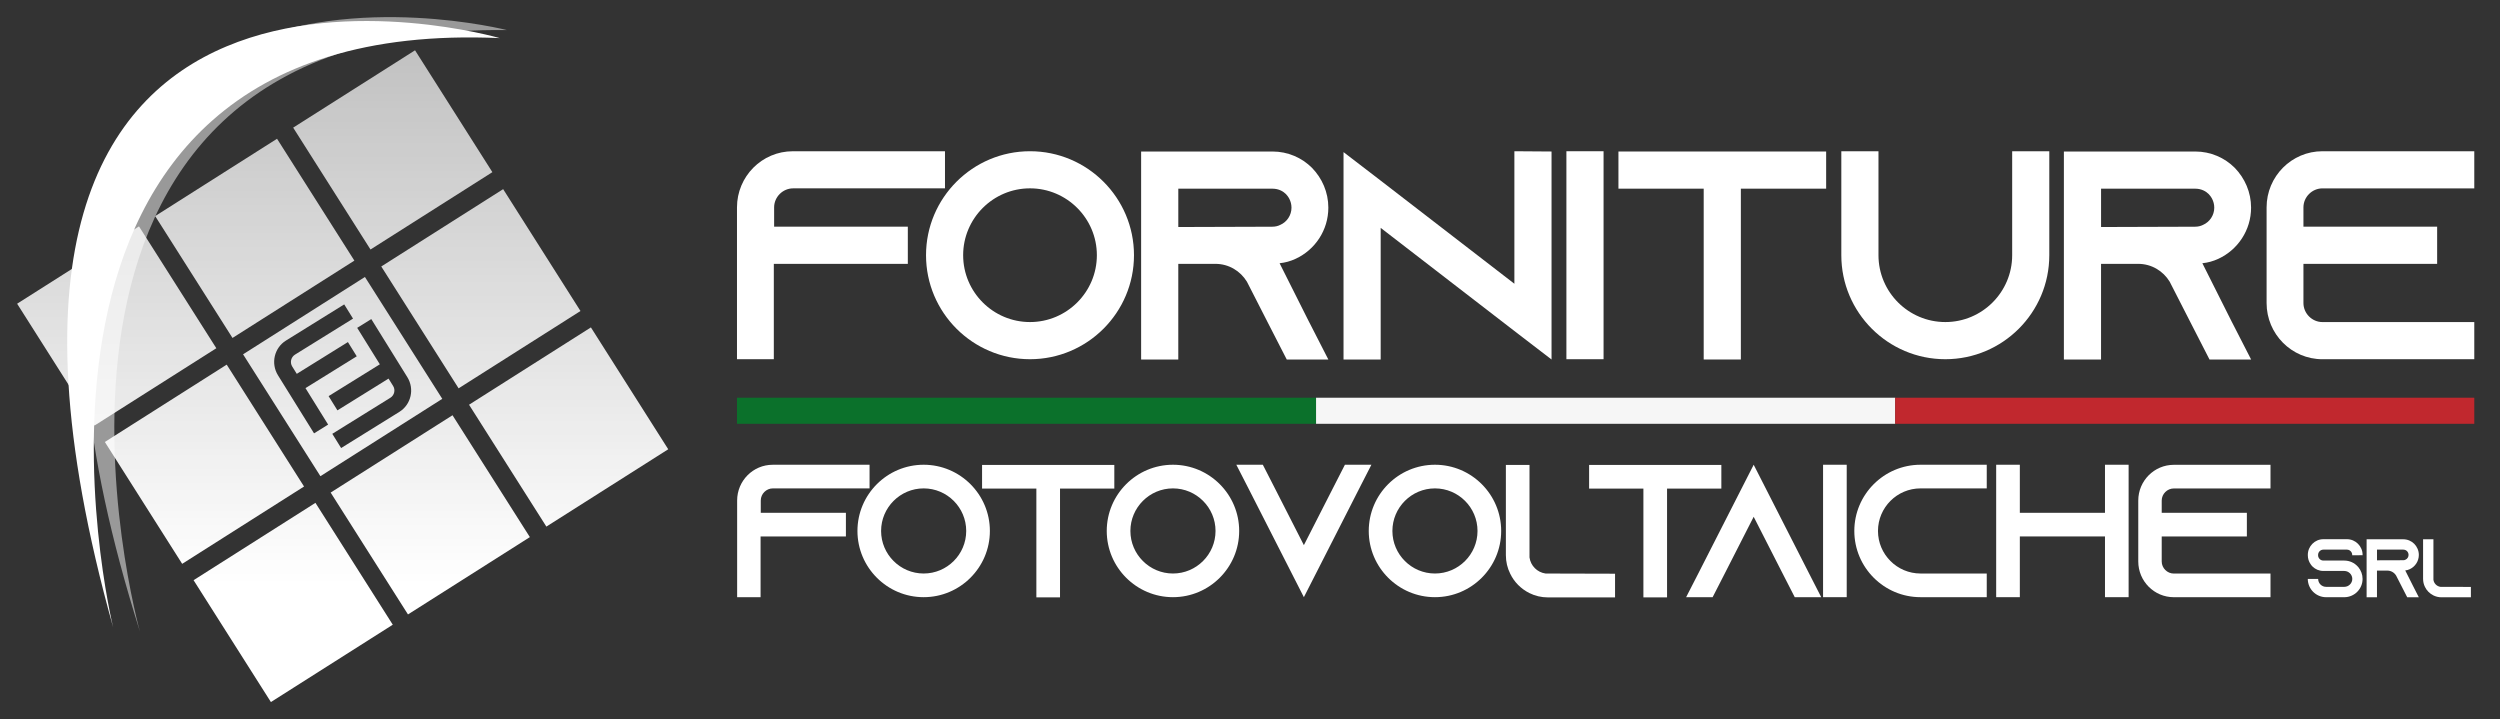 <svg width="146" height="42" viewBox="0 0 146 42" fill="none" xmlns="http://www.w3.org/2000/svg">
<rect x="0" y="0" width="146" height="42" fill="#333333" stroke="none"/>
<path d="M55.187 8.832V11H46.32C45.713 11 45.209 11.505 45.209 12.11V13.239H53.017V15.409H45.191V20.979H43.04V12.112C43.04 10.306 44.497 8.833 46.301 8.833H55.186L55.187 8.832Z" fill="white"/>
<path d="M66.225 14.904C66.225 18.254 63.502 20.978 60.153 20.978C56.804 20.978 54.08 18.254 54.08 14.904C54.08 11.554 56.804 8.832 60.153 8.832C63.502 8.832 66.225 11.555 66.225 14.904ZM64.057 14.904C64.057 12.753 62.304 10.999 60.152 10.999C57.999 10.999 56.248 12.752 56.248 14.904C56.248 17.057 58 18.808 60.152 18.808C62.303 18.808 64.057 17.056 64.057 14.904Z" fill="white"/>
<path d="M76.465 18.827L77.575 20.995H75.146L74.034 18.827L72.873 16.554L72.82 16.451C72.438 15.825 71.761 15.409 70.98 15.409H68.812V20.995H66.642V8.848H74.312C75.215 8.848 76.03 9.212 76.621 9.802C77.21 10.41 77.575 11.225 77.575 12.128C77.575 13.447 76.794 14.592 75.666 15.113C75.371 15.252 75.059 15.339 74.728 15.373L76.463 18.827H76.465ZM74.313 13.239C74.469 13.239 74.625 13.205 74.764 13.135C75.163 12.962 75.423 12.562 75.423 12.129C75.423 11.73 75.216 11.452 75.094 11.331C74.956 11.192 74.695 11.019 74.313 11.019H68.813V13.258L74.313 13.24V13.239Z" fill="white"/>
<path d="M90.61 8.848V20.995L88.44 19.33L80.632 13.308V20.995H78.462V8.883L80.632 10.548L88.44 16.571V8.832L90.61 8.848Z" fill="white"/>
<path d="M93.648 8.832H91.478V20.978H93.648V8.832Z" fill="white"/>
<path d="M106.647 8.848V11.018H101.666V20.995H99.496V11.018H94.517V8.848H106.647Z" fill="white"/>
<path d="M119.679 8.832V14.904C119.679 18.254 116.956 20.978 113.607 20.978C110.258 20.978 107.533 18.254 107.533 14.904V8.832H109.703V14.904C109.703 17.057 111.455 18.808 113.608 18.808C115.761 18.808 117.511 17.056 117.511 14.904V8.832H119.681H119.679Z" fill="white"/>
<path d="M130.354 18.827L131.465 20.995H129.035L127.924 18.827L126.762 16.554L126.71 16.451C126.328 15.825 125.651 15.409 124.87 15.409H122.701V20.995H120.531V8.848H128.202C129.104 8.848 129.92 9.212 130.51 9.802C131.099 10.41 131.463 11.225 131.463 12.128C131.463 13.447 130.682 14.592 129.555 15.113C129.259 15.252 128.947 15.339 128.618 15.373L130.353 18.827H130.354ZM128.203 13.239C128.359 13.239 128.515 13.205 128.654 13.135C129.053 12.962 129.313 12.562 129.313 12.129C129.313 11.73 129.105 11.452 128.984 11.331C128.845 11.192 128.585 11.019 128.203 11.019H122.702V13.258L128.203 13.24V13.239Z" fill="white"/>
<path d="M134.521 12.11V13.238H142.329V15.408H134.521V17.698C134.521 18.306 135.025 18.809 135.632 18.809H144.498V20.979H135.632C133.826 20.979 132.369 19.503 132.369 17.698V12.111C132.369 10.306 133.826 8.832 135.632 8.832H144.498V11.001H135.632C135.024 11.001 134.521 11.505 134.521 12.111" fill="white"/>
<path d="M76.859 23.227H43.04V24.75H76.859V23.227Z" fill="#0B712B"/>
<path d="M110.679 23.227H76.858V24.75H110.679V23.227Z" fill="#F6F6F6"/>
<path d="M144.498 23.227H110.679V24.75H144.498V23.227Z" fill="#C1282E"/>
<path d="M50.782 27.141V28.522H45.136C44.75 28.522 44.429 28.843 44.429 29.23V29.948H49.401V31.329H44.418V34.876H43.049V29.23C43.049 28.08 43.977 27.142 45.126 27.142H50.783L50.782 27.141Z" fill="white"/>
<path d="M57.809 31.008C57.809 33.14 56.074 34.875 53.942 34.875C51.81 34.875 50.075 33.14 50.075 31.008C50.075 28.876 51.81 27.141 53.942 27.141C56.074 27.141 57.809 28.876 57.809 31.008ZM56.427 31.008C56.427 29.637 55.311 28.522 53.942 28.522C52.573 28.522 51.456 29.639 51.456 31.008C51.456 32.377 52.573 33.493 53.942 33.493C55.311 33.493 56.427 32.377 56.427 31.008Z" fill="white"/>
<path d="M65.076 27.152V28.533H61.905V34.886H60.524V28.533H57.353V27.152H65.076Z" fill="white"/>
<path d="M72.368 31.008C72.368 33.14 70.633 34.875 68.501 34.875C66.369 34.875 64.634 33.14 64.634 31.008C64.634 28.876 66.369 27.141 68.501 27.141C70.633 27.141 72.368 28.876 72.368 31.008ZM70.987 31.008C70.987 29.637 69.87 28.522 68.501 28.522C67.132 28.522 66.015 29.639 66.015 31.008C66.015 32.377 67.132 33.493 68.501 33.493C69.87 33.493 70.987 32.377 70.987 31.008Z" fill="white"/>
<path d="M80.09 27.141L79.383 28.522L76.146 34.875L72.909 28.522L72.201 27.141H73.749L74.456 28.522L76.146 31.837L77.837 28.522L78.543 27.141H80.09Z" fill="white"/>
<path d="M87.669 31.008C87.669 33.14 85.934 34.875 83.802 34.875C81.67 34.875 79.935 33.14 79.935 31.008C79.935 28.876 81.67 27.141 83.802 27.141C85.934 27.141 87.669 28.876 87.669 31.008ZM86.287 31.008C86.287 29.637 85.171 28.522 83.802 28.522C82.432 28.522 81.316 29.639 81.316 31.008C81.316 32.377 82.432 33.493 83.802 33.493C85.171 33.493 86.287 32.377 86.287 31.008Z" fill="white"/>
<path d="M94.319 33.506V34.888H90.397C90.01 34.888 89.645 34.799 89.313 34.634C88.827 34.39 88.429 33.993 88.197 33.506C88.031 33.175 87.943 32.81 87.943 32.423V27.152H89.323V32.554C89.389 33.041 89.776 33.428 90.263 33.494L94.318 33.505L94.319 33.506Z" fill="white"/>
<path d="M100.527 27.152V28.534H97.356V34.887H95.975V28.534H92.804V27.152H100.527Z" fill="white"/>
<path d="M106.359 34.875H104.813L104.106 33.495L102.415 30.18L100.725 33.495L100.018 34.875H98.47L99.178 33.495L102.415 27.141L105.653 33.495L106.359 34.875Z" fill="white"/>
<path d="M107.848 27.141H106.467V34.875H107.848V27.141Z" fill="white"/>
<path d="M109.674 31.008C109.674 32.378 110.79 33.493 112.159 33.493H116.026V34.875H112.159C110.027 34.875 108.292 33.14 108.292 31.008C108.292 28.876 110.027 27.141 112.159 27.141H116.026V28.522H112.159C110.789 28.522 109.674 29.639 109.674 31.008Z" fill="white"/>
<path d="M124.311 27.141V34.875H122.931V31.328H117.958V34.875H116.577V27.141H117.958V29.948H122.931V27.141H124.311Z" fill="white"/>
<path d="M126.244 29.23V29.948H131.217V31.33H126.244V32.789C126.244 33.175 126.565 33.496 126.952 33.496H132.597V34.877H126.952C125.802 34.877 124.875 33.938 124.875 32.79V29.232C124.875 28.083 125.803 27.145 126.952 27.145H132.597V28.526H126.952C126.565 28.526 126.244 28.847 126.244 29.233" fill="white"/>
<path d="M137.369 32.428V32.408C137.369 32.238 137.229 32.098 137.06 32.098H135.685C135.516 32.098 135.376 32.238 135.376 32.408V32.428C135.376 32.597 135.516 32.737 135.685 32.737H136.905C137.219 32.737 137.5 32.872 137.693 33.086C137.708 33.1 137.718 33.115 137.733 33.13C137.882 33.314 137.974 33.551 137.974 33.808C137.974 34.398 137.496 34.877 136.905 34.877H135.845C135.254 34.877 134.775 34.398 134.775 33.808H135.38C135.38 34.065 135.588 34.272 135.845 34.272H136.905C137.161 34.272 137.374 34.065 137.374 33.808C137.374 33.551 137.161 33.344 136.905 33.344H135.685C135.439 33.344 135.216 33.247 135.052 33.087C135.009 33.044 134.969 32.995 134.936 32.942C134.834 32.797 134.777 32.618 134.777 32.424V32.404C134.777 31.901 135.183 31.489 135.687 31.489H137.061C137.564 31.489 137.976 31.901 137.976 32.404V32.424L137.37 32.429L137.369 32.428Z" fill="white"/>
<path d="M140.95 34.276L141.26 34.882H140.582L140.272 34.276L139.948 33.643L139.933 33.613C139.827 33.439 139.637 33.323 139.42 33.323H138.815V34.882H138.21V31.494H140.35C140.601 31.494 140.829 31.596 140.993 31.76C141.158 31.93 141.26 32.157 141.26 32.408C141.26 32.776 141.042 33.096 140.728 33.241C140.646 33.281 140.558 33.304 140.466 33.314L140.95 34.276ZM140.35 32.718C140.394 32.718 140.437 32.708 140.476 32.688C140.588 32.641 140.66 32.529 140.66 32.407C140.66 32.296 140.603 32.218 140.568 32.185C140.53 32.146 140.457 32.098 140.351 32.098H138.817V32.722L140.351 32.717L140.35 32.718Z" fill="white"/>
<path d="M144.3 34.276V34.882H142.582C142.413 34.882 142.253 34.843 142.107 34.77C141.894 34.663 141.72 34.49 141.618 34.276C141.546 34.132 141.508 33.972 141.508 33.802V31.494H142.112V33.86C142.141 34.074 142.311 34.243 142.523 34.272L144.3 34.276Z" fill="white"/>
<path fill-rule="evenodd" clip-rule="evenodd" d="M24.238 2.937L17.121 7.454L21.637 14.571L28.755 10.054L24.238 2.937ZM29.384 11.046L22.266 15.562L26.783 22.679L33.9 18.163L29.384 11.046ZM27.392 23.636L34.509 19.12L39.025 26.237L31.908 30.753L27.392 23.636ZM26.427 24.25L19.31 28.766L23.826 35.883L30.944 31.367L26.427 24.25ZM11.305 33.883L18.422 29.366L22.938 36.483L15.821 41L11.305 33.883ZM13.24 21.294L6.123 25.811L10.639 32.928L17.756 28.412L13.24 21.294ZM1 17.737L8.117 13.22L12.634 20.337L5.517 24.854L1 17.737ZM16.179 8.103L9.062 12.619L13.578 19.736L20.695 15.22L16.179 8.103ZM14.195 20.692L21.312 16.175L25.829 23.292L18.712 27.809L14.195 20.692ZM19.921 26.164L19.406 25.335L22.798 23.229C23.031 23.084 23.104 22.772 22.959 22.541L22.691 22.11L19.706 23.965L19.19 23.134L22.183 21.276L20.86 19.146L21.683 18.634L23.789 22.027C24.217 22.717 24.01 23.627 23.32 24.055L19.922 26.165L19.921 26.164ZM20.617 18.607L20.102 17.777L16.703 19.887C16.013 20.316 15.805 21.225 16.234 21.917L18.34 25.308L19.163 24.796L17.84 22.666L20.834 20.808L20.318 19.977L17.332 21.832L17.064 21.401C16.92 21.168 16.993 20.857 17.225 20.712L20.617 18.607Z" fill="url(#paint0_linear_435_1798)"/>
<path opacity="0.5" d="M29.606 1.757C29.606 1.757 -5.753 -7.25 8.171 36.879C8.171 36.879 -1.768 1.381 29.606 1.757Z" fill="white"/>
<path d="M29.184 2.225C29.184 2.225 -5.859 -7.94 6.605 36.623C6.605 36.623 -2.159 0.818 29.184 2.226" fill="white"/>
<defs>
<linearGradient id="paint0_linear_435_1798" x1="16.862" y1="34.104" x2="16.862" y2="3.069" gradientUnits="userSpaceOnUse">
<stop stop-color="white"/>
<stop offset="1" stop-color="white" stop-opacity="0.7"/>
</linearGradient>
</defs>
</svg>
